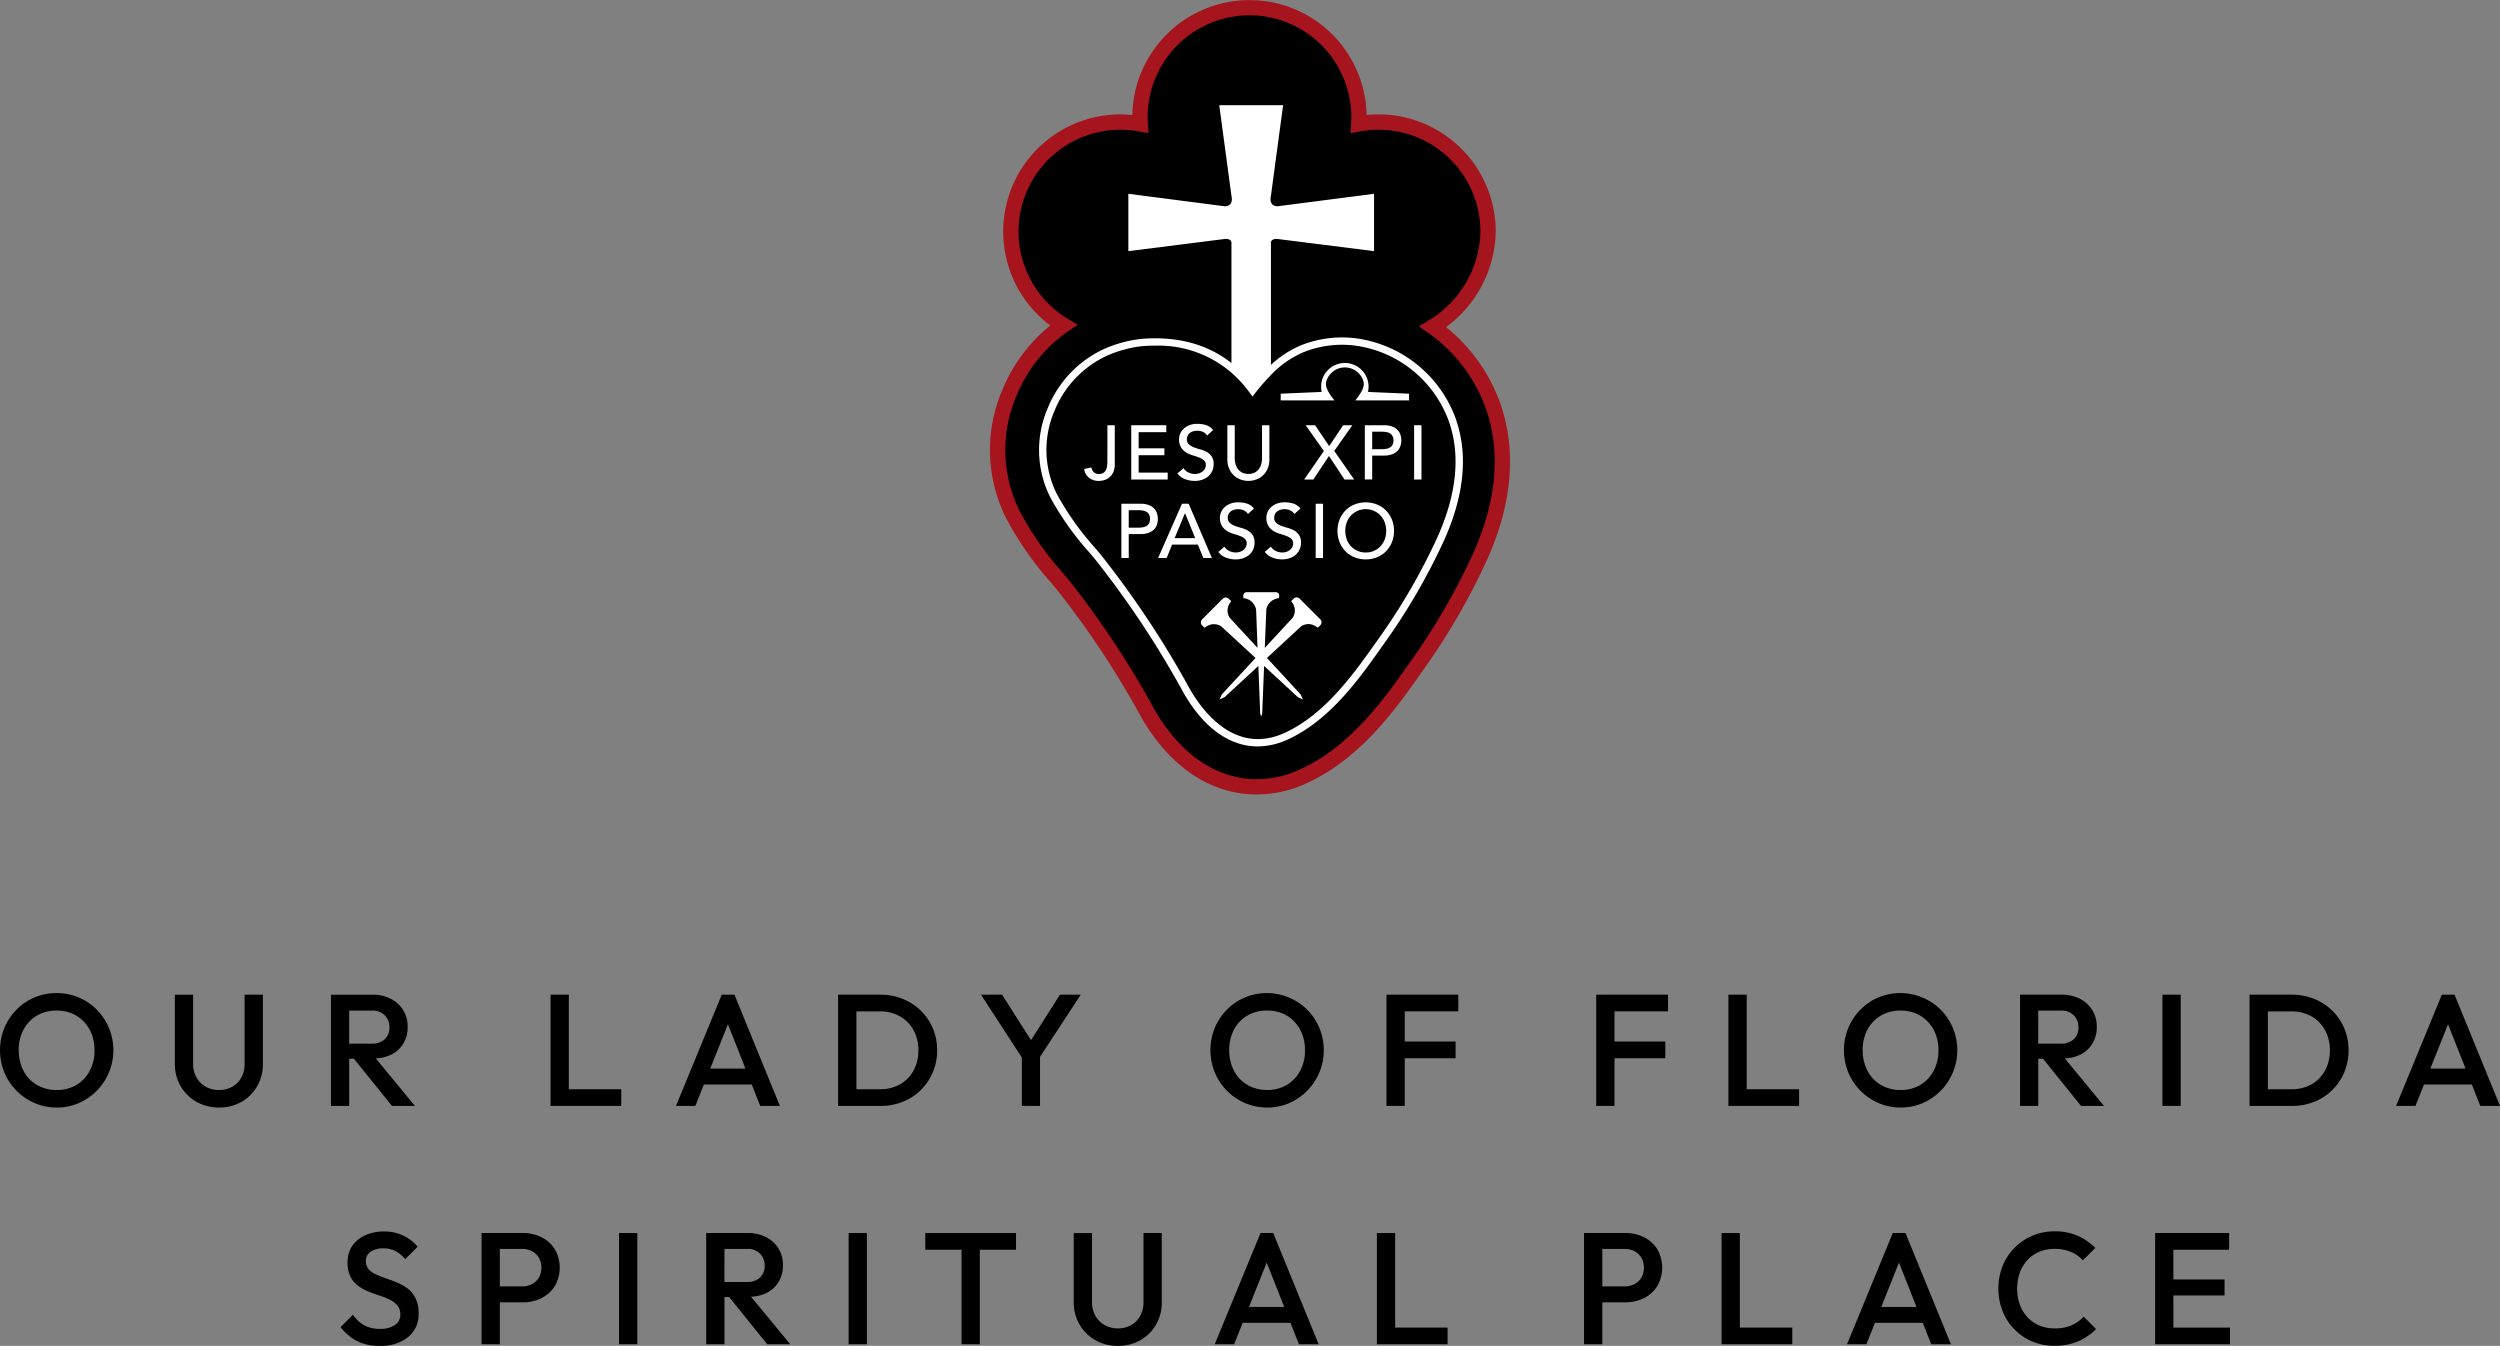<svg id="Group_139" data-name="Group 139" xmlns="http://www.w3.org/2000/svg" xmlns:xlink="http://www.w3.org/1999/xlink" width="334.361" height="180" viewBox="0 0 334.361 180">
  <rect x="0" y="0" width="334.361" height="180" fill="#808080" stroke="none"/>
  <defs>
    <clipPath id="clip-path">
      <rect id="Rectangle_132" data-name="Rectangle 132" width="334.361" height="180" fill="none"/>
    </clipPath>
  </defs>
  <g id="Group_139-2" data-name="Group 139" clip-path="url(#clip-path)">
    <path id="Path_230" data-name="Path 230" d="M12.942,135.042a7.449,7.449,0,0,0-5.377-2.221,7.469,7.469,0,0,0-2.964.585,7.383,7.383,0,0,0-2.4,1.636,7.753,7.753,0,0,0-1.615,2.433,7.9,7.9,0,0,0,0,5.961,7.633,7.633,0,0,0,4.048,4.091,7.437,7.437,0,0,0,2.976.6,7.306,7.306,0,0,0,2.943-.6,7.72,7.72,0,0,0,2.391-12.485M12,143.224a4.811,4.811,0,0,1-1.785,1.881,5.059,5.059,0,0,1-2.646.679,5.209,5.209,0,0,1-2.04-.393A4.733,4.733,0,0,1,3.92,144.3a4.925,4.925,0,0,1-1.041-1.69,6.069,6.069,0,0,1-.372-2.157,5.673,5.673,0,0,1,.649-2.762,4.741,4.741,0,0,1,1.785-1.86,5.078,5.078,0,0,1,2.624-.669,5.315,5.315,0,0,1,2.051.382,4.637,4.637,0,0,1,1.6,1.1,4.974,4.974,0,0,1,1.052,1.679,5.9,5.9,0,0,1,.373,2.135A5.749,5.749,0,0,1,12,143.224"/>
    <path id="Path_231" data-name="Path 231" d="M32.714,142.257a3.747,3.747,0,0,1-.446,1.859,3.159,3.159,0,0,1-1.212,1.233,3.5,3.5,0,0,1-1.763.435,3.581,3.581,0,0,1-1.764-.435,3.188,3.188,0,0,1-1.243-1.233,3.711,3.711,0,0,1-.457-1.88v-9.2H23.385v9.224a5.854,5.854,0,0,0,.775,3.007,5.65,5.65,0,0,0,2.115,2.093,5.976,5.976,0,0,0,3.018.765,5.9,5.9,0,0,0,3.018-.765,5.65,5.65,0,0,0,2.082-2.082,5.859,5.859,0,0,0,.765-3v-9.245H32.714Z"/>
    <path id="Path_232" data-name="Path 232" d="M46.706,141.6h.63l5.087,6.312H55.5l-5.243-6.355a5.274,5.274,0,0,0,2.034-.488,3.947,3.947,0,0,0,1.647-1.488,4.228,4.228,0,0,0,.584-2.252,4.073,4.073,0,0,0-2.231-3.73,5.191,5.191,0,0,0-2.465-.563H44.262V147.91h2.444Zm3.018-6.439a2.315,2.315,0,0,1,1.743.638,2.178,2.178,0,0,1,.616,1.572,2.117,2.117,0,0,1-.627,1.626,2.47,2.47,0,0,1-1.753.584h-3v-4.42Z"/>
    <path id="Path_233" data-name="Path 233" d="M83.088,145.678H76.075V133.034H73.631V147.91h9.457Z"/>
    <path id="Path_234" data-name="Path 234" d="M100.538,145.041l1.134,2.869h2.635l-6.078-14.876h-1.7L90.409,147.91H93l1.144-2.869Zm-3.182-8.055,2.343,5.93H94.992Z"/>
    <path id="Path_235" data-name="Path 235" d="M125.334,140.472a7.455,7.455,0,0,0-.574-2.943,7.226,7.226,0,0,0-1.605-2.358,7.377,7.377,0,0,0-2.412-1.573,7.844,7.844,0,0,0-3-.564h-5.653v14.877h5.695a7.82,7.82,0,0,0,2.976-.563,7.229,7.229,0,0,0,4-3.943,7.477,7.477,0,0,0,.574-2.933m-3.156,2.71a4.65,4.65,0,0,1-1.806,1.839,5.35,5.35,0,0,1-2.689.658h-3.145V135.266h3.145a5.3,5.3,0,0,1,2.667.659,4.747,4.747,0,0,1,1.817,1.827,5.407,5.407,0,0,1,.659,2.7,5.581,5.581,0,0,1-.648,2.731"/>
    <path id="Path_236" data-name="Path 236" d="M144.544,133.034H141.76l-3.867,6.083-3.868-6.083H131.2l5.462,8.4v6.474H139.1v-6.567Z"/>
    <path id="Path_237" data-name="Path 237" d="M174.828,135.042a7.678,7.678,0,0,0-8.341-1.636,7.383,7.383,0,0,0-2.4,1.636,7.752,7.752,0,0,0-1.615,2.433,7.9,7.9,0,0,0,0,5.961,7.633,7.633,0,0,0,4.048,4.091,7.437,7.437,0,0,0,2.976.6,7.306,7.306,0,0,0,2.943-.6,7.72,7.72,0,0,0,2.391-12.485m-.946,8.182A4.811,4.811,0,0,1,172.1,145.1a5.059,5.059,0,0,1-2.646.679,5.21,5.21,0,0,1-2.04-.393,4.733,4.733,0,0,1-1.6-1.094,4.925,4.925,0,0,1-1.041-1.69,6.069,6.069,0,0,1-.372-2.157,5.673,5.673,0,0,1,.649-2.762,4.741,4.741,0,0,1,1.785-1.86,5.078,5.078,0,0,1,2.624-.669,5.315,5.315,0,0,1,2.051.382,4.637,4.637,0,0,1,1.6,1.1,4.975,4.975,0,0,1,1.052,1.679,5.9,5.9,0,0,1,.373,2.135,5.749,5.749,0,0,1-.649,2.774"/>
    <path id="Path_238" data-name="Path 238" d="M187.113,133.034h-1.679V147.91h2.444v-6.375h6.8V139.3h-6.8v-4.037h7.162v-2.232h-7.927Z"/>
    <path id="Path_239" data-name="Path 239" d="M215.164,133.034h-1.679V147.91h2.444v-6.375h6.8V139.3h-6.8v-4.037h7.162v-2.232h-7.927Z"/>
    <path id="Path_240" data-name="Path 240" d="M233.609,133.034h-2.444V147.91h9.457v-2.231h-7.013Z"/>
    <path id="Path_241" data-name="Path 241" d="M259.556,135.042a7.678,7.678,0,0,0-8.341-1.636,7.383,7.383,0,0,0-2.4,1.636,7.753,7.753,0,0,0-1.615,2.433,7.9,7.9,0,0,0,0,5.961,7.633,7.633,0,0,0,4.048,4.091,7.437,7.437,0,0,0,2.976.6,7.306,7.306,0,0,0,2.943-.6,7.72,7.72,0,0,0,2.391-12.485m-.946,8.182a4.811,4.811,0,0,1-1.785,1.881,5.059,5.059,0,0,1-2.646.679,5.209,5.209,0,0,1-2.04-.393,4.733,4.733,0,0,1-1.605-1.094,4.925,4.925,0,0,1-1.041-1.69,6.069,6.069,0,0,1-.372-2.157,5.673,5.673,0,0,1,.649-2.762,4.741,4.741,0,0,1,1.785-1.86,5.078,5.078,0,0,1,2.624-.669,5.315,5.315,0,0,1,2.051.382,4.637,4.637,0,0,1,1.6,1.1,4.974,4.974,0,0,1,1.052,1.679,5.9,5.9,0,0,1,.373,2.135,5.749,5.749,0,0,1-.649,2.774"/>
    <path id="Path_242" data-name="Path 242" d="M278.2,141.067a3.953,3.953,0,0,0,1.647-1.488,4.228,4.228,0,0,0,.584-2.252,4.073,4.073,0,0,0-2.231-3.73,5.194,5.194,0,0,0-2.465-.563h-5.568V147.91h2.444V141.6h.629l5.087,6.312H281.4l-5.244-6.355a5.279,5.279,0,0,0,2.035-.488m-5.589-5.908h3.018a2.312,2.312,0,0,1,1.742.638,2.174,2.174,0,0,1,.616,1.572,2.113,2.113,0,0,1-.627,1.626,2.468,2.468,0,0,1-1.753.584h-3Z"/>
    <rect id="Rectangle_127" data-name="Rectangle 127" width="2.444" height="14.876" transform="translate(289.213 133.034)"/>
    <path id="Path_243" data-name="Path 243" d="M311.928,135.171a7.377,7.377,0,0,0-2.412-1.573,7.844,7.844,0,0,0-3-.564h-5.653v14.877h5.7a7.82,7.82,0,0,0,2.976-.563,7.229,7.229,0,0,0,3.995-3.943,7.806,7.806,0,0,0,0-5.876,7.226,7.226,0,0,0-1.6-2.358m-.977,8.011a4.65,4.65,0,0,1-1.806,1.839,5.35,5.35,0,0,1-2.689.658h-3.145V135.266h3.145a5.3,5.3,0,0,1,2.667.659,4.747,4.747,0,0,1,1.817,1.827,5.407,5.407,0,0,1,.659,2.7,5.581,5.581,0,0,1-.648,2.731"/>
    <path id="Path_244" data-name="Path 244" d="M331.726,147.91h2.635l-6.078-14.876h-1.7l-6.12,14.876h2.592l1.144-2.869h6.393Zm-6.68-4.994,2.364-5.93,2.343,5.93Z"/>
    <path id="Path_245" data-name="Path 245" d="M54.6,172.4a5.873,5.873,0,0,0-1.381-.818q-.756-.319-1.51-.574a14.6,14.6,0,0,1-1.381-.542,3.113,3.113,0,0,1-1.009-.7,1.55,1.55,0,0,1-.383-1.1,1.449,1.449,0,0,1,.627-1.253,2.939,2.939,0,0,1,1.732-.447,3.452,3.452,0,0,1,1.584.351A4.564,4.564,0,0,1,54.2,168.4l1.657-1.658a5.54,5.54,0,0,0-1.881-1.466,5.836,5.836,0,0,0-2.624-.573,6.023,6.023,0,0,0-2.465.488,4.13,4.13,0,0,0-1.754,1.413,3.816,3.816,0,0,0-.647,2.242,4.125,4.125,0,0,0,.382,1.892,3.453,3.453,0,0,0,1.009,1.211,6.249,6.249,0,0,0,1.382.776q.753.309,1.509.553a10.318,10.318,0,0,1,1.381.552,2.965,2.965,0,0,1,1.009.776,1.849,1.849,0,0,1,.383,1.211,1.615,1.615,0,0,1-.733,1.4,3.385,3.385,0,0,1-1.966.511,4.231,4.231,0,0,1-2.168-.5,4.644,4.644,0,0,1-1.466-1.392l-1.658,1.658a6.852,6.852,0,0,0,2.211,1.87,6.455,6.455,0,0,0,3,.638,5.8,5.8,0,0,0,3.815-1.17,3.892,3.892,0,0,0,1.413-3.166,4.507,4.507,0,0,0-.383-1.976A3.663,3.663,0,0,0,54.6,172.4"/>
    <path id="Path_246" data-name="Path 246" d="M72.45,165.485a5.421,5.421,0,0,0-2.519-.574H64.406v14.876H66.85v-5.611h3.081a5.433,5.433,0,0,0,2.519-.573,4.423,4.423,0,0,0,1.764-1.616,4.931,4.931,0,0,0,0-4.887,4.414,4.414,0,0,0-1.764-1.615m-.372,5.387a2.322,2.322,0,0,1-.925.871,2.843,2.843,0,0,1-1.349.308H66.85v-5.015H69.8a2.855,2.855,0,0,1,1.349.308,2.331,2.331,0,0,1,.925.872,2.764,2.764,0,0,1,0,2.656"/>
    <rect id="Rectangle_128" data-name="Rectangle 128" width="2.444" height="14.876" transform="translate(82.794 164.911)"/>
    <path id="Path_247" data-name="Path 247" d="M102.482,172.944a3.953,3.953,0,0,0,1.647-1.488,4.228,4.228,0,0,0,.584-2.252,4.073,4.073,0,0,0-2.231-3.73,5.194,5.194,0,0,0-2.465-.563H94.449v14.876h2.444v-6.312h.629l5.087,6.312h3.082l-5.244-6.355a5.279,5.279,0,0,0,2.035-.488m-5.589-5.908h3.018a2.312,2.312,0,0,1,1.742.638,2.174,2.174,0,0,1,.616,1.572,2.113,2.113,0,0,1-.627,1.626,2.468,2.468,0,0,1-1.753.584h-3Z"/>
    <rect id="Rectangle_129" data-name="Rectangle 129" width="2.444" height="14.876" transform="translate(113.498 164.911)"/>
    <path id="Path_248" data-name="Path 248" d="M123.75,167.143H128.6v12.645h2.444V167.143h4.845v-2.232H123.75Z"/>
    <path id="Path_249" data-name="Path 249" d="M152.936,174.135a3.747,3.747,0,0,1-.446,1.859,3.159,3.159,0,0,1-1.212,1.233,3.5,3.5,0,0,1-1.763.435,3.581,3.581,0,0,1-1.764-.435,3.188,3.188,0,0,1-1.243-1.233,3.711,3.711,0,0,1-.457-1.88v-9.2h-2.444v9.224a5.854,5.854,0,0,0,.775,3.007,5.65,5.65,0,0,0,2.115,2.093,5.976,5.976,0,0,0,3.018.765,5.9,5.9,0,0,0,3.018-.765,5.65,5.65,0,0,0,2.082-2.082,5.859,5.859,0,0,0,.765-3v-9.245h-2.444Z"/>
    <path id="Path_250" data-name="Path 250" d="M168.585,164.911l-6.12,14.876h2.592l1.144-2.869h6.393l1.134,2.869h2.635l-6.078-14.876Zm-1.537,9.882,2.364-5.929,2.343,5.929Z"/>
    <path id="Path_251" data-name="Path 251" d="M186.594,164.911H184.15v14.876h9.457v-2.231h-7.013Z"/>
    <path id="Path_252" data-name="Path 252" d="M219.9,165.485a5.421,5.421,0,0,0-2.519-.574h-5.525v14.876H214.3v-5.611h3.081a5.433,5.433,0,0,0,2.519-.573,4.423,4.423,0,0,0,1.764-1.616,4.931,4.931,0,0,0,0-4.887,4.414,4.414,0,0,0-1.764-1.615m-.372,5.387a2.322,2.322,0,0,1-.925.871,2.843,2.843,0,0,1-1.349.308H214.3v-5.015h2.954a2.855,2.855,0,0,1,1.349.308,2.331,2.331,0,0,1,.925.872,2.764,2.764,0,0,1,0,2.656"/>
    <path id="Path_253" data-name="Path 253" d="M232.694,164.911H230.25v14.876h9.457v-2.231h-7.013Z"/>
    <path id="Path_254" data-name="Path 254" d="M253.148,164.911l-6.12,14.876h2.592l1.144-2.869h6.393l1.134,2.869h2.635l-6.078-14.876Zm-1.537,9.882,2.364-5.929,2.343,5.929Z"/>
    <path id="Path_255" data-name="Path 255" d="M277.082,177.248a5.742,5.742,0,0,1-2.306.414,5.169,5.169,0,0,1-2.018-.382,4.579,4.579,0,0,1-1.584-1.094,4.938,4.938,0,0,1-1.031-1.69,6.559,6.559,0,0,1,0-4.292,4.938,4.938,0,0,1,1.031-1.69,4.568,4.568,0,0,1,1.584-1.1,5.169,5.169,0,0,1,2.018-.382,5.572,5.572,0,0,1,2.2.4,4.56,4.56,0,0,1,1.6,1.126l1.658-1.657a7.842,7.842,0,0,0-2.338-1.616,7.551,7.551,0,0,0-3.124-.6,7.421,7.421,0,0,0-2.985.6,7.5,7.5,0,0,0-2.392,1.636,7.292,7.292,0,0,0-1.572,2.434,8.335,8.335,0,0,0,0,5.971,7.385,7.385,0,0,0,1.572,2.444,7.271,7.271,0,0,0,2.392,1.637,7.537,7.537,0,0,0,2.985.584,7.937,7.937,0,0,0,3.167-.6,7.437,7.437,0,0,0,2.4-1.636l-1.658-1.658a4.678,4.678,0,0,1-1.6,1.137"/>
    <path id="Path_256" data-name="Path 256" d="M290.677,173.263h6.843v-2.146h-6.843v-3.974h7.459v-2.232h-9.9v14.876h10.009v-2.231h-7.565Z"/>
    <path id="Path_257" data-name="Path 257" d="M198.014,74.309a88.1,88.1,0,0,1-8.662,14.933c-3.364,4.789-7.975,11.349-15,14.567a14.957,14.957,0,0,1-6.267,1.422c-5.768,0-10.953-3.505-14.6-9.869a121.613,121.613,0,0,0-11.165-16.921c-.267-.325-.537-.647-.807-.971l-.093-.114a43.1,43.1,0,0,1-5.894-8.389,19.35,19.35,0,0,1-.521-16.46,20.431,20.431,0,0,1,7.225-9.016,14.65,14.65,0,0,1,10.253-26.927c-.02-.3-.028-.595-.028-.9a14.645,14.645,0,0,1,29.29,0c0,.3-.008.6-.028.9a14.653,14.653,0,0,1,17.294,14.4A15.23,15.23,0,0,1,191.634,43.7a21.934,21.934,0,0,1,8.017,10.488c2.149,6.05,1.6,12.817-1.637,20.117"/>
    <path id="Path_258" data-name="Path 258" d="M168.091,106.257c-6.153,0-11.653-3.688-15.486-10.384a120.866,120.866,0,0,0-11.066-16.779l-.9-1.09a44.247,44.247,0,0,1-6.017-8.58,20.343,20.343,0,0,1-.55-17.31,21.553,21.553,0,0,1,6.4-8.58A15.674,15.674,0,0,1,149.842,15.3c.535,0,1.07.027,1.6.08a15.671,15.671,0,0,1,31.336,0,15.677,15.677,0,0,1,17.269,15.587A16.252,16.252,0,0,1,193.4,43.754a22.981,22.981,0,0,1,7.217,10.095c2.239,6.3,1.679,13.327-1.666,20.876a89.075,89.075,0,0,1-8.761,15.107c-3.43,4.884-8.129,11.573-15.406,14.91a15.964,15.964,0,0,1-6.694,1.515M149.842,17.35a13.623,13.623,0,0,0-7.07,25.266l1.352.821-1.3.9a19.4,19.4,0,0,0-6.861,8.566,18.353,18.353,0,0,0,.493,15.611,42.042,42.042,0,0,0,5.762,8.186l.907,1.094a122.624,122.624,0,0,1,11.261,17.061c3.453,6.032,8.321,9.354,13.707,9.354a13.935,13.935,0,0,0,5.839-1.329c6.773-3.1,11.287-9.532,14.583-14.225a87.015,87.015,0,0,0,8.565-14.759c3.124-7.053,3.666-13.566,1.608-19.359a20.986,20.986,0,0,0-7.643-9.994l-1.281-.9,1.343-.81a14.212,14.212,0,0,0,6.89-11.858,13.628,13.628,0,0,0-16.083-13.4l-1.3.239.091-1.318c.019-.273.025-.549.025-.827a13.62,13.62,0,0,0-27.24,0c0,.278.008.553.027.827l.091,1.318-1.3-.239a13.676,13.676,0,0,0-2.466-.223" fill="#a6141d"/>
    <path id="Path_259" data-name="Path 259" d="M194.7,56a16.535,16.535,0,0,0-12.58-10.632,14.759,14.759,0,0,0-8.181.841,13.558,13.558,0,0,0-3.958,2.594V32.645c-.113-.8.861-.687.861-.687l12.929,1.63V25.919L170.84,27.59c-1.25-.071-.861-1.394-.861-1.394l1.63-12.129h-8.54L164.7,26.2s.38,1.323-.861,1.394L150.91,25.919v7.669l12.928-1.63s.974-.113.861.687V48.556c-3.209-2.532-7.228-3.608-12-3.239a16.955,16.955,0,0,0-5.075,1.374,14.833,14.833,0,0,0-7.495,7.894,14.094,14.094,0,0,0,.37,11.985,38.6,38.6,0,0,0,5.208,7.331c.307.369.615.727.923,1.107a126.782,126.782,0,0,1,11.677,17.675c2.686,4.685,6.162,7.146,9.894,7.146a9.752,9.752,0,0,0,4.029-.923c5.7-2.614,9.658-8.243,12.836-12.764a83.233,83.233,0,0,0,8.14-14.025c2.656-5.988,3.158-11.411,1.487-16.117m-2.389,15.727a82.3,82.3,0,0,1-8.038,13.851c-3.117,4.419-6.992,9.935-12.436,12.436-6.685,3.055-11.083-3.055-12.672-5.823a127.817,127.817,0,0,0-11.78-17.809c-.3-.369-.615-.748-.923-1.107a37.792,37.792,0,0,1-5.075-7.146,13.158,13.158,0,0,1-.348-11.175,13.812,13.812,0,0,1,7-7.371,15.988,15.988,0,0,1,4.767-1.292c.575-.041,1.138-.062,1.692-.062a14.951,14.951,0,0,1,10.2,3.609,15.687,15.687,0,0,1,2.44,2.676l.38.523.4-.513a28.6,28.6,0,0,1,2.06-2.358,13.11,13.11,0,0,1,4.327-3.045,13.806,13.806,0,0,1,7.648-.789,15.547,15.547,0,0,1,11.821,10c1.579,4.46,1.087,9.637-1.466,15.4" fill="#fff"/>
    <path id="Path_260" data-name="Path 260" d="M188.454,52.657v.892h-7.2c.1-.106.185-.218.272-.331a6.253,6.253,0,0,0,.526-.792,2.644,2.644,0,0,0,.346-.947,1.892,1.892,0,0,0-.382-1.188,2.583,2.583,0,0,0-1.944-1.143c-.067,0-.135-.008-.2-.008a2.583,2.583,0,0,0-2.032.992,2.541,2.541,0,0,0-.474.953,1.58,1.58,0,0,0,.149,1,4.979,4.979,0,0,0,.516.884c.131.184.269.362.417.533l.04.045h-7.2v-.892l5.475-.236a3.912,3.912,0,0,1-.071-.7,3.173,3.173,0,0,1,6.346,0,3.913,3.913,0,0,1-.072.7Z" fill="#fff"/>
    <path id="Path_261" data-name="Path 261" d="M176.582,83.63l-.328.328c-.072-.051-.174-.133-.3-.205a.624.624,0,0,1-.082-.051l-.031-.021h-.01a1.74,1.74,0,0,0-1.825.1L169.446,88l4.5,4.869.308.687-.677-.317-4.511-4.173-.256,6.408-.134.338-.133-.379-.246-6.367-4.511,4.173-.687.307.318-.677,4.5-4.869-4.552-4.2a1.731,1.731,0,0,0-1.846-.1c-.041.02-.072.04-.113.061-.123.072-.225.154-.3.205l-.328-.328a.557.557,0,0,1,0-.8l2.758-2.758a.558.558,0,0,1,.8,0l.338.328a2.474,2.474,0,0,0-.215.288.757.757,0,0,1-.052.092l-.02.031v.01a1.725,1.725,0,0,0,.1,1.815l3.7,4.008L168,81.58a1.882,1.882,0,0,0-1.313-1.508.73.73,0,0,1-.123-.03c-.1-.021-.194-.041-.276-.052v-.358a.435.435,0,0,1,.44-.431h3.907a.435.435,0,0,1,.44.431v.358c-.082.011-.164.021-.256.041l-.184.062a1.841,1.841,0,0,0-1.272,1.435l-.205,5.126,3.7-4a1.729,1.729,0,0,0,.1-1.845.633.633,0,0,1-.062-.113,3.269,3.269,0,0,0-.215-.3l.338-.328a.558.558,0,0,1,.8,0l2.758,2.758a.557.557,0,0,1,0,.8" fill="#fff"/>
    <path id="Path_262" data-name="Path 262" d="M148.111,56.874h.984v5.188a2.548,2.548,0,0,1-.215,1.123,1.943,1.943,0,0,1-.538.686,1.914,1.914,0,0,1-.693.349,2.658,2.658,0,0,1-.676.1,2.105,2.105,0,0,1-1.3-.4A1.823,1.823,0,0,1,145,62.728l.964-.215a1.168,1.168,0,0,0,.338.646.947.947,0,0,0,.667.235,1.063,1.063,0,0,0,.589-.143,1,1,0,0,0,.344-.374,1.587,1.587,0,0,0,.164-.528,4.478,4.478,0,0,0,.041-.6Z" fill="#fff"/>
    <path id="Path_263" data-name="Path 263" d="M151.3,56.874h4.685V57.8h-3.7V59.96h3.445v.923h-3.445V63.21h3.886v.923H151.3Z" fill="#fff"/>
    <path id="Path_264" data-name="Path 264" d="M158.291,62.615a1.627,1.627,0,0,0,.682.59,2.045,2.045,0,0,0,.856.189,1.751,1.751,0,0,0,.5-.077,1.542,1.542,0,0,0,.467-.23,1.261,1.261,0,0,0,.343-.38,1,1,0,0,0,.133-.523.781.781,0,0,0-.266-.64,2.308,2.308,0,0,0-.662-.369q-.395-.148-.861-.288a3.488,3.488,0,0,1-.861-.384,2.106,2.106,0,0,1-.661-.661,2.058,2.058,0,0,1-.267-1.123,1.93,1.93,0,0,1,.574-1.333,2.412,2.412,0,0,1,.764-.5,2.847,2.847,0,0,1,1.123-.2,3.929,3.929,0,0,1,1.138.164,1.962,1.962,0,0,1,.953.666l-.8.728a1.332,1.332,0,0,0-.523-.461,1.659,1.659,0,0,0-.769-.174,1.837,1.837,0,0,0-.682.108,1.218,1.218,0,0,0-.436.276.984.984,0,0,0-.23.364,1.1,1.1,0,0,0-.067.359.919.919,0,0,0,.266.708,2.087,2.087,0,0,0,.662.4,7.858,7.858,0,0,0,.861.277,3.721,3.721,0,0,1,.861.343,2.026,2.026,0,0,1,.662.6,1.756,1.756,0,0,1,.266,1.031,2.173,2.173,0,0,1-.2.943,2.093,2.093,0,0,1-.538.707,2.37,2.37,0,0,1-.8.441,3.1,3.1,0,0,1-.984.154,3.582,3.582,0,0,1-1.323-.246,2.171,2.171,0,0,1-.994-.759Z" fill="#fff"/>
    <path id="Path_265" data-name="Path 265" d="M165.14,56.874v4.449a2.885,2.885,0,0,0,.092.7,2.06,2.06,0,0,0,.307.672,1.685,1.685,0,0,0,.565.5,2.008,2.008,0,0,0,1.722,0,1.691,1.691,0,0,0,.564-.5,2.039,2.039,0,0,0,.307-.672,2.836,2.836,0,0,0,.092-.7V56.874h.985v4.6a2.969,2.969,0,0,1-.216,1.153,2.734,2.734,0,0,1-.594.9,2.621,2.621,0,0,1-.892.584,3.08,3.08,0,0,1-2.215,0,2.611,2.611,0,0,1-.892-.584,2.734,2.734,0,0,1-.594-.9,2.969,2.969,0,0,1-.216-1.153v-4.6Z" fill="#fff"/>
    <path id="Path_266" data-name="Path 266" d="M177.063,60.318l-2.44-3.445h1.261l1.887,2.789,1.866-2.789h1.23l-2.42,3.435,2.666,3.824h-1.292l-2.081-3.147-2.092,3.147h-1.22Z" fill="#fff"/>
    <path id="Path_267" data-name="Path 267" d="M182.538,56.874h2.552a3,3,0,0,1,1.149.19,1.95,1.95,0,0,1,.712.482,1.639,1.639,0,0,1,.364.656,2.444,2.444,0,0,1,0,1.4,1.643,1.643,0,0,1-.364.657,1.949,1.949,0,0,1-.712.481,2.978,2.978,0,0,1-1.149.19h-1.568v3.2h-.984Zm.984,3.2h1.292a3.609,3.609,0,0,0,.569-.046,1.541,1.541,0,0,0,.5-.169.933.933,0,0,0,.354-.354,1.42,1.42,0,0,0,0-1.2.93.93,0,0,0-.354-.353,1.517,1.517,0,0,0-.5-.169,3.5,3.5,0,0,0-.569-.047h-1.292Z" fill="#fff"/>
    <rect id="Rectangle_130" data-name="Rectangle 130" width="0.984" height="7.259" transform="translate(189.131 56.874)" fill="#fff"/>
    <path id="Path_268" data-name="Path 268" d="M149.977,67.372h2.552a3,3,0,0,1,1.149.19,1.95,1.95,0,0,1,.712.482,1.639,1.639,0,0,1,.364.656,2.444,2.444,0,0,1,0,1.4,1.633,1.633,0,0,1-.364.656,1.938,1.938,0,0,1-.712.482,2.978,2.978,0,0,1-1.149.19h-1.568v3.2h-.984Zm.984,3.2h1.292a3.609,3.609,0,0,0,.569-.046,1.541,1.541,0,0,0,.5-.169.929.929,0,0,0,.354-.355,1.418,1.418,0,0,0,0-1.2.93.93,0,0,0-.354-.353,1.518,1.518,0,0,0-.5-.169,3.5,3.5,0,0,0-.569-.047h-1.292Z" fill="#fff"/>
    <path id="Path_269" data-name="Path 269" d="M158.086,67.372h.892l3.107,7.259h-1.148l-.728-1.794h-3.455l-.718,1.794h-1.149Zm1.764,4.6L158.5,68.644h-.02L157.1,71.976Z" fill="#fff"/>
    <path id="Path_270" data-name="Path 270" d="M163.756,73.113a1.62,1.62,0,0,0,.682.59,2.045,2.045,0,0,0,.856.189,1.749,1.749,0,0,0,.5-.076,1.544,1.544,0,0,0,.467-.231,1.261,1.261,0,0,0,.343-.38,1,1,0,0,0,.133-.523.781.781,0,0,0-.266-.64,2.308,2.308,0,0,0-.662-.369q-.395-.148-.861-.287a3.454,3.454,0,0,1-.861-.385,2.1,2.1,0,0,1-.661-.661,2.056,2.056,0,0,1-.267-1.122,1.93,1.93,0,0,1,.574-1.333,2.4,2.4,0,0,1,.764-.5,2.829,2.829,0,0,1,1.123-.2,3.9,3.9,0,0,1,1.138.164,1.949,1.949,0,0,1,.953.666l-.8.728a1.324,1.324,0,0,0-.523-.461,1.659,1.659,0,0,0-.769-.175,1.857,1.857,0,0,0-.682.108,1.234,1.234,0,0,0-.436.277.976.976,0,0,0-.23.364,1.1,1.1,0,0,0-.067.359.917.917,0,0,0,.266.707,2.107,2.107,0,0,0,.662.4A7.862,7.862,0,0,0,166,70.6a3.721,3.721,0,0,1,.861.343,2.026,2.026,0,0,1,.662.6,1.758,1.758,0,0,1,.266,1.031,2.17,2.17,0,0,1-.2.943,2.084,2.084,0,0,1-.538.707,2.37,2.37,0,0,1-.8.441,3.074,3.074,0,0,1-.984.154,3.582,3.582,0,0,1-1.323-.246,2.176,2.176,0,0,1-.994-.758Z" fill="#fff"/>
    <path id="Path_271" data-name="Path 271" d="M169.969,73.113a1.62,1.62,0,0,0,.682.59,2.045,2.045,0,0,0,.856.189,1.749,1.749,0,0,0,.5-.076,1.544,1.544,0,0,0,.467-.231,1.261,1.261,0,0,0,.343-.38,1,1,0,0,0,.133-.523.781.781,0,0,0-.266-.64,2.308,2.308,0,0,0-.662-.369q-.395-.148-.861-.287A3.454,3.454,0,0,1,170.3,71a2.1,2.1,0,0,1-.661-.661,2.056,2.056,0,0,1-.267-1.122,1.93,1.93,0,0,1,.574-1.333,2.4,2.4,0,0,1,.764-.5,2.829,2.829,0,0,1,1.123-.2,3.9,3.9,0,0,1,1.138.164,1.949,1.949,0,0,1,.953.666l-.8.728a1.324,1.324,0,0,0-.523-.461,1.659,1.659,0,0,0-.769-.175,1.858,1.858,0,0,0-.682.108,1.234,1.234,0,0,0-.436.277.976.976,0,0,0-.23.364,1.1,1.1,0,0,0-.067.359.917.917,0,0,0,.266.707,2.107,2.107,0,0,0,.662.4,7.86,7.86,0,0,0,.861.276,3.721,3.721,0,0,1,.861.343,2.026,2.026,0,0,1,.662.6A1.758,1.758,0,0,1,174,72.57a2.17,2.17,0,0,1-.2.943,2.084,2.084,0,0,1-.538.707,2.37,2.37,0,0,1-.8.441,3.074,3.074,0,0,1-.984.154,3.582,3.582,0,0,1-1.323-.246,2.176,2.176,0,0,1-.994-.758Z" fill="#fff"/>
    <rect id="Rectangle_131" data-name="Rectangle 131" width="0.984" height="7.259" transform="translate(175.966 67.372)" fill="#fff"/>
    <path id="Path_272" data-name="Path 272" d="M182.661,74.815a3.911,3.911,0,0,1-1.528-.292,3.544,3.544,0,0,1-1.194-.805,3.7,3.7,0,0,1-.779-1.21,4.165,4.165,0,0,1,0-3.013,3.7,3.7,0,0,1,.779-1.21,3.544,3.544,0,0,1,1.194-.805,4.141,4.141,0,0,1,3.055,0,3.548,3.548,0,0,1,1.195.805,3.729,3.729,0,0,1,.779,1.21,4.165,4.165,0,0,1,0,3.013,3.729,3.729,0,0,1-.779,1.21,3.548,3.548,0,0,1-1.195.805,3.9,3.9,0,0,1-1.527.292m0-.923a2.639,2.639,0,0,0,1.989-.85,2.763,2.763,0,0,0,.554-.918,3.344,3.344,0,0,0,0-2.245,2.748,2.748,0,0,0-.554-.917,2.717,2.717,0,0,0-3.978,0,2.716,2.716,0,0,0-.554.917,3.344,3.344,0,0,0,0,2.245,2.73,2.73,0,0,0,.554.918,2.635,2.635,0,0,0,1.989.85" fill="#fff"/>
  </g>
</svg>
